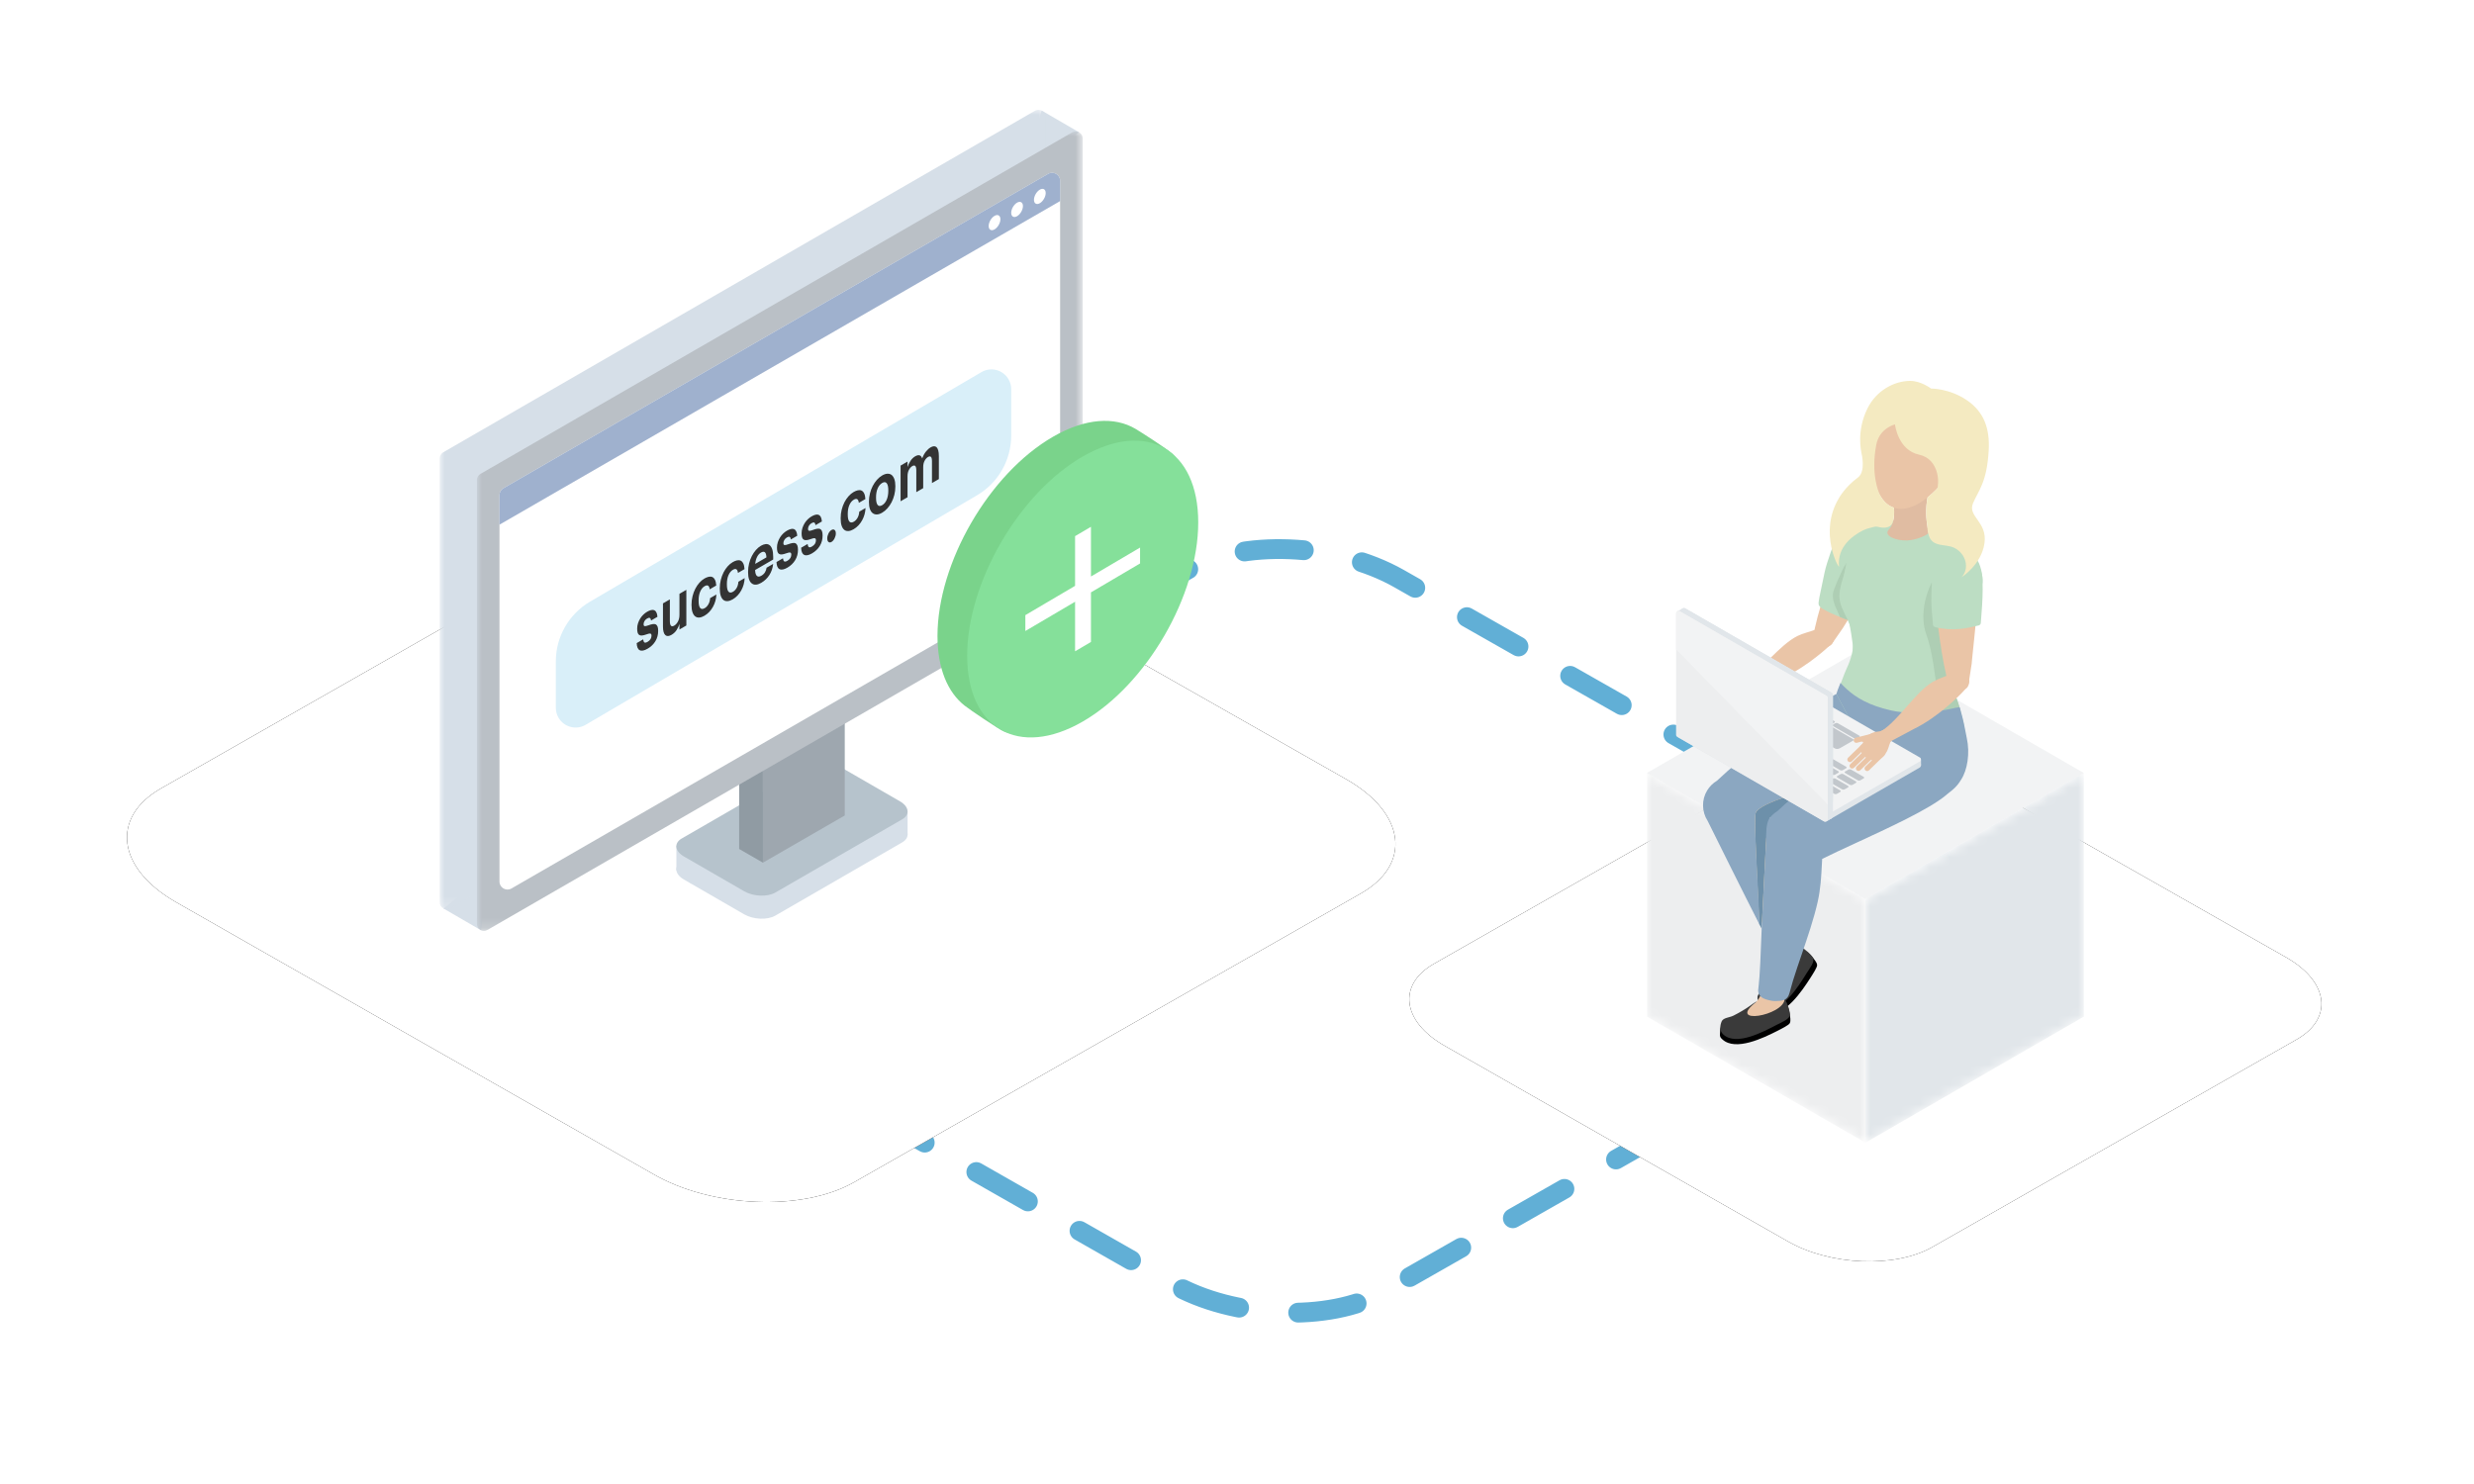<svg xmlns="http://www.w3.org/2000/svg" xmlns:xlink="http://www.w3.org/1999/xlink" width="250" height="150" viewBox="0 0 250 150"><defs><polygon id="c" points="0 0 61.218 0 61.218 80.814 0 80.814"/><polygon id="e" points="0 0 61.218 0 61.218 80.814 0 80.814"/><polygon id="i" points="0 24.64 22.066 37.38 22.066 12.74 0 0"/><polygon id="k" points="0 12.74 0 37.38 22.066 24.64 22.066 0"/><filter id="b" width="128.1%" height="149.3%" x="-14%" y="-24.7%" filterUnits="objectBoundingBox"><feOffset in="SourceAlpha" result="shadowOffsetOuter1"/><feGaussianBlur in="shadowOffsetOuter1" result="shadowBlurOuter1" stdDeviation="6"/><feColorMatrix in="shadowBlurOuter1" values="0 0 0 0 0.216 0 0 0 0 0.561 0 0 0 0 0.749 0 0 0 0.15 0"/></filter><filter id="h" width="139.1%" height="168.6%" x="-19.5%" y="-34.3%" filterUnits="objectBoundingBox"><feOffset in="SourceAlpha" result="shadowOffsetOuter1"/><feGaussianBlur in="shadowOffsetOuter1" result="shadowBlurOuter1" stdDeviation="6"/><feColorMatrix in="shadowBlurOuter1" values="0 0 0 0 0.216 0 0 0 0 0.561 0 0 0 0 0.749 0 0 0 0.15 0"/></filter><path id="a" d="M17.789,91.188 L66.029,118.684 C71.938,122.09 81.097,122.46 86.297,119.502 L137.511,90.312 C142.692,87.355 142.042,82.198 136.054,78.773 L87.755,51.316 C81.747,47.91 72.686,47.54 67.486,50.498 L16.273,79.688 C11.171,82.606 11.801,87.763 17.789,91.188 Z"/><path id="g" d="M145.972,105.7 L180.665,125.475 C184.915,127.924 191.502,128.19 195.242,126.063 L232.073,105.071 C235.799,102.943 235.332,99.235 231.025,96.772 L196.29,77.025 C191.969,74.576 185.453,74.31 181.713,76.437 L144.881,97.429 C141.212,99.529 141.666,103.237 145.972,105.7 Z"/></defs><g fill="none" fill-rule="evenodd"><rect width="250" height="150"/><path stroke="#61AFD6" stroke-dasharray="6" stroke-linecap="round" stroke-linejoin="round" stroke-width="2" d="M67.382,100.639 L118.391,129.714 C124.639,133.315 134.324,133.706 139.823,130.578 L193.977,99.713 C199.455,96.585 198.768,91.132 192.436,87.511 L141.364,58.477 C135.012,54.876 125.431,54.485 119.932,57.613 L65.778,88.478 C60.383,91.565 61.05,97.017 67.382,100.639 Z"/><use xlink:href="#a" fill="#000" filter="url(#b)"/><use xlink:href="#a" fill="#FFF"/><g transform="translate(44.433 11.096)"><polygon fill="#D6DFE8" points="23.916 76.861 23.916 74.368 25.53 75.966 25.417 78.233"/><path fill="#D6DFE8" d="M33.914,81.453 L46.738,74.049 C47.54,73.586 47.439,72.769 46.512,72.234 L40.421,68.717 C39.494,68.182 38.079,68.123 37.276,68.587 L24.452,75.991 C23.65,76.454 23.751,77.271 24.678,77.806 L30.769,81.323 C31.696,81.858 33.111,81.917 33.914,81.453"/><polygon fill="#D6DFE8" points="47.279 73.279 47.278 70.92 45.481 71.429 45.684 73.279"/><polygon fill="#D6DFE8" points="64.616 2.279 60.834 .08 58.664 6.382"/><path fill="#B6C3CC" d="M33.914,79.122 L46.738,71.718 C47.54,71.255 47.439,70.438 46.512,69.903 L40.421,66.386 C39.494,65.851 38.079,65.792 37.276,66.255 L24.452,73.659 C23.65,74.123 23.751,74.94 24.678,75.475 L30.769,78.991 C31.696,79.527 33.111,79.585 33.914,79.122"/><polygon fill="#9EA7AF" points="32.663 76.103 40.931 71.33 40.931 52.681 32.663 57.454"/><polygon fill="#909BA3" points="30.259 74.716 32.663 76.103 32.663 57.454 30.259 56.066"/><polygon fill="#D6DFE8" points=".378 80.731 4.196 82.946 4.762 77.238"/><mask id="d" fill="#fff"><use xlink:href="#c"/></mask><path fill="#D6DFE8" d="M1.061,80.718 L60.864,46.191 C61.083,46.065 61.218,45.831 61.218,45.579 L61.218,0.709 C61.218,0.164 60.628,-0.177 60.157,0.096 L0.354,34.623 C0.135,34.749 -7.11234597e-05,34.983 -7.11234597e-05,35.236 L-7.11234597e-05,80.106 C-7.11234597e-05,80.65 0.59,80.991 1.061,80.718" mask="url(#d)"/><g transform="translate(3.758 2.186)"><mask id="f" fill="#fff"><use xlink:href="#e"/></mask><path fill="#BAC0C6" d="M1.061,80.718 L60.864,46.192 C61.083,46.065 61.218,45.831 61.218,45.579 L61.218,0.709 C61.218,0.164 60.628,-0.177 60.156,0.096 L0.353,34.623 C0.135,34.749 0,34.983 0,35.236 L0,80.106 C0,80.65 0.59,80.991 1.061,80.718" mask="url(#f)"/></g><path fill="#FFF" d="M7.252,78.709 L62.289,46.934 C62.539,46.789 62.693,46.523 62.693,46.234 L62.693,7.176 C62.693,6.554 62.02,6.165 61.482,6.476 L6.444,38.252 C6.194,38.397 6.04,38.663 6.04,38.952 L6.04,78.01 C6.04,78.632 6.713,79.021 7.252,78.709"/><path fill="#9FB1CE" d="M6.04,41.937 L62.693,9.228 L62.693,7.176 C62.693,6.554 62.02,6.165 61.482,6.476 L6.444,38.252 C6.194,38.396 6.04,38.663 6.04,38.952 L6.04,41.937 Z"/><path fill="#FFF" d="M56.659 11.064C56.659 11.442 56.393 11.902 56.066 12.091 55.738 12.28 55.473 12.127 55.473 11.749 55.473 11.371 55.738 10.911 56.066 10.722 56.393 10.533 56.659 10.686 56.659 11.064M58.937 9.73C58.937 10.108 58.671 10.568 58.344 10.757 58.017 10.946 57.751 10.793 57.751 10.415 57.751 10.036 58.017 9.577 58.344 9.388 58.671 9.199 58.937 9.352 58.937 9.73M61.236 8.416C61.236 8.794 60.97 9.254 60.643 9.443 60.315 9.632 60.05 9.479 60.05 9.101 60.05 8.723 60.315 8.263 60.643 8.074 60.97 7.884 61.236 8.038 61.236 8.416"/><path fill="#D9EFF9" d="M54.293,38.968 L14.746,62.167 C13.793,62.726 12.568,62.407 12.009,61.454 C11.829,61.147 11.734,60.798 11.734,60.442 L11.734,55.754 C11.734,53.27 13.05,50.973 15.192,49.716 L54.739,26.518 C55.692,25.959 56.917,26.278 57.476,27.231 C57.656,27.538 57.751,27.887 57.751,28.243 L57.751,32.93 C57.751,35.414 56.435,37.712 54.293,38.968 Z"/><path fill="#333" fill-rule="nonzero" d="M21.01,54.473 C21.346,54.278 21.607,54.026 21.794,53.718 C21.982,53.409 22.075,53.06 22.075,52.669 C22.075,52.476 22.054,52.328 22.01,52.225 C21.966,52.121 21.904,52.05 21.823,52.009 C21.74,51.975 21.636,51.968 21.514,51.989 C21.391,52.01 21.25,52.05 21.092,52.109 C20.908,52.179 20.781,52.207 20.71,52.193 C20.639,52.179 20.603,52.115 20.603,52 C20.603,51.89 20.635,51.782 20.697,51.677 C20.76,51.571 20.848,51.486 20.961,51.42 C21.084,51.349 21.176,51.331 21.237,51.367 C21.299,51.402 21.339,51.488 21.359,51.624 L22.003,51.25 C21.987,51.053 21.949,50.9 21.891,50.791 C21.833,50.682 21.759,50.611 21.669,50.576 C21.575,50.543 21.468,50.542 21.346,50.573 C21.225,50.604 21.095,50.66 20.957,50.741 C20.827,50.815 20.702,50.911 20.581,51.027 C20.46,51.143 20.354,51.274 20.264,51.418 C20.17,51.569 20.095,51.731 20.039,51.903 C19.982,52.076 19.954,52.257 19.954,52.445 C19.954,52.62 19.971,52.761 20.005,52.867 C20.039,52.974 20.095,53.049 20.172,53.091 C20.246,53.135 20.342,53.151 20.46,53.138 C20.578,53.124 20.721,53.087 20.889,53.027 C21.073,52.957 21.204,52.93 21.283,52.946 C21.363,52.962 21.402,53.032 21.402,53.156 C21.402,53.28 21.37,53.396 21.305,53.502 C21.241,53.608 21.141,53.701 21.005,53.78 C20.85,53.869 20.741,53.888 20.678,53.835 C20.615,53.782 20.576,53.679 20.559,53.528 L19.906,53.907 C19.919,54.29 20.02,54.53 20.211,54.626 C20.401,54.722 20.668,54.671 21.01,54.473 Z M23.422,53.074 C23.632,52.952 23.802,52.793 23.933,52.595 C24.063,52.397 24.161,52.188 24.226,51.967 L24.226,52.532 L24.923,52.127 L24.923,48.523 L24.226,48.927 L24.226,51.043 C24.226,51.31 24.175,51.538 24.073,51.728 C23.971,51.918 23.846,52.056 23.698,52.142 C23.552,52.226 23.443,52.229 23.368,52.15 C23.294,52.072 23.257,51.913 23.257,51.674 L23.257,49.489 L22.56,49.893 L22.56,52.216 C22.56,52.451 22.581,52.641 22.625,52.788 C22.669,52.935 22.729,53.041 22.807,53.107 C22.884,53.172 22.975,53.201 23.08,53.193 C23.185,53.185 23.299,53.145 23.422,53.074 Z M26.749,51.144 C26.933,51.037 27.098,50.906 27.243,50.751 C27.388,50.595 27.512,50.423 27.616,50.235 C27.719,50.051 27.8,49.853 27.858,49.643 C27.916,49.432 27.95,49.216 27.96,48.995 L27.325,49.362 C27.309,49.606 27.25,49.815 27.148,49.989 C27.047,50.163 26.925,50.291 26.783,50.373 C26.586,50.487 26.433,50.484 26.325,50.363 C26.217,50.242 26.163,50 26.163,49.637 L26.163,49.582 C26.163,49.237 26.218,48.94 26.327,48.69 C26.437,48.44 26.584,48.262 26.768,48.155 C26.917,48.069 27.034,48.052 27.119,48.103 C27.205,48.155 27.259,48.277 27.282,48.471 L27.945,48.086 C27.929,47.838 27.885,47.645 27.814,47.507 C27.743,47.369 27.654,47.276 27.548,47.228 C27.438,47.181 27.315,47.173 27.177,47.205 C27.04,47.236 26.899,47.294 26.754,47.378 C26.573,47.483 26.403,47.624 26.245,47.801 C26.087,47.977 25.948,48.181 25.829,48.411 C25.709,48.646 25.616,48.899 25.548,49.17 C25.48,49.441 25.446,49.722 25.446,50.011 L25.446,50.066 C25.446,50.36 25.479,50.602 25.545,50.791 C25.612,50.98 25.703,51.119 25.819,51.208 C25.935,51.297 26.073,51.335 26.233,51.323 C26.393,51.31 26.565,51.251 26.749,51.144 Z M29.606,49.487 C29.79,49.38 29.955,49.249 30.1,49.093 C30.245,48.938 30.37,48.766 30.473,48.577 C30.576,48.393 30.657,48.196 30.715,47.985 C30.773,47.775 30.807,47.559 30.817,47.337 L30.183,47.705 C30.166,47.949 30.107,48.158 30.006,48.332 C29.904,48.505 29.782,48.634 29.64,48.716 C29.443,48.83 29.291,48.827 29.182,48.706 C29.074,48.585 29.02,48.343 29.02,47.98 L29.02,47.924 C29.02,47.58 29.075,47.283 29.185,47.033 C29.295,46.783 29.442,46.605 29.626,46.498 C29.774,46.412 29.891,46.395 29.977,46.446 C30.062,46.498 30.116,46.62 30.139,46.814 L30.802,46.429 C30.786,46.181 30.743,45.988 30.672,45.85 C30.601,45.712 30.512,45.619 30.405,45.57 C30.296,45.524 30.172,45.516 30.035,45.547 C29.898,45.579 29.756,45.637 29.611,45.721 C29.43,45.826 29.261,45.966 29.103,46.143 C28.944,46.32 28.805,46.523 28.686,46.754 C28.567,46.988 28.473,47.241 28.405,47.513 C28.337,47.784 28.303,48.064 28.303,48.354 L28.303,48.409 C28.303,48.703 28.337,48.945 28.403,49.134 C28.469,49.323 28.56,49.462 28.676,49.551 C28.793,49.639 28.931,49.678 29.09,49.665 C29.25,49.653 29.422,49.594 29.606,49.487 Z M32.483,47.818 C32.832,47.616 33.11,47.35 33.318,47.02 C33.527,46.69 33.652,46.318 33.694,45.903 L33.03,46.288 C33.008,46.453 32.955,46.605 32.873,46.744 C32.79,46.884 32.667,47.002 32.502,47.097 C32.309,47.209 32.158,47.215 32.05,47.115 C31.941,47.015 31.882,46.816 31.873,46.518 L33.699,45.459 L33.699,45.183 C33.699,44.862 33.665,44.605 33.597,44.412 C33.529,44.219 33.439,44.082 33.326,44.001 C33.213,43.919 33.082,43.886 32.933,43.901 C32.785,43.916 32.628,43.971 32.464,44.066 C32.28,44.173 32.108,44.317 31.95,44.498 C31.792,44.68 31.655,44.885 31.539,45.113 C31.419,45.348 31.326,45.599 31.26,45.867 C31.194,46.135 31.161,46.412 31.161,46.697 L31.161,46.752 C31.161,47.041 31.194,47.279 31.26,47.466 C31.326,47.653 31.419,47.79 31.539,47.877 C31.655,47.97 31.794,48.011 31.955,48 C32.117,47.989 32.292,47.929 32.483,47.818 Z M31.882,45.899 C31.908,45.627 31.972,45.391 32.074,45.192 C32.175,44.993 32.305,44.847 32.464,44.756 C32.631,44.658 32.762,44.648 32.856,44.724 C32.95,44.801 33.003,44.974 33.016,45.242 L31.882,45.899 Z M35.137,46.279 C35.473,46.084 35.734,45.833 35.921,45.524 C36.109,45.216 36.202,44.866 36.202,44.475 C36.202,44.282 36.181,44.134 36.137,44.031 C36.093,43.928 36.031,43.856 35.951,43.815 C35.867,43.781 35.763,43.774 35.641,43.795 C35.518,43.816 35.377,43.856 35.219,43.915 C35.035,43.985 34.908,44.013 34.837,43.999 C34.766,43.985 34.73,43.921 34.73,43.806 C34.73,43.696 34.762,43.588 34.825,43.483 C34.888,43.377 34.975,43.292 35.088,43.226 C35.211,43.155 35.303,43.137 35.365,43.173 C35.426,43.209 35.466,43.294 35.486,43.43 L36.13,43.056 C36.114,42.859 36.076,42.706 36.018,42.597 C35.96,42.488 35.886,42.417 35.796,42.382 C35.702,42.349 35.595,42.348 35.474,42.379 C35.352,42.41 35.222,42.466 35.084,42.547 C34.955,42.622 34.829,42.717 34.708,42.833 C34.587,42.949 34.482,43.08 34.391,43.224 C34.297,43.375 34.222,43.537 34.166,43.71 C34.109,43.882 34.081,44.063 34.081,44.252 C34.081,44.426 34.098,44.567 34.132,44.673 C34.166,44.78 34.222,44.855 34.299,44.897 C34.373,44.941 34.469,44.957 34.587,44.944 C34.705,44.93 34.848,44.893 35.016,44.833 C35.2,44.763 35.331,44.736 35.411,44.752 C35.49,44.768 35.529,44.838 35.529,44.962 C35.529,45.086 35.497,45.202 35.432,45.308 C35.368,45.414 35.268,45.507 35.132,45.586 C34.977,45.676 34.868,45.694 34.805,45.641 C34.742,45.588 34.703,45.485 34.687,45.334 L34.033,45.713 C34.046,46.096 34.147,46.336 34.338,46.432 C34.528,46.529 34.795,46.477 35.137,46.279 Z M37.626,44.835 C37.962,44.64 38.224,44.389 38.411,44.08 C38.598,43.772 38.692,43.422 38.692,43.032 C38.692,42.839 38.67,42.69 38.626,42.587 C38.583,42.484 38.521,42.412 38.44,42.371 C38.356,42.337 38.253,42.331 38.13,42.351 C38.007,42.372 37.867,42.412 37.709,42.472 C37.525,42.542 37.397,42.57 37.326,42.556 C37.255,42.542 37.219,42.477 37.219,42.362 C37.219,42.252 37.251,42.144 37.314,42.039 C37.377,41.933 37.465,41.848 37.578,41.782 C37.7,41.711 37.793,41.693 37.854,41.729 C37.915,41.765 37.956,41.85 37.975,41.986 L38.619,41.613 C38.603,41.415 38.566,41.262 38.508,41.153 C38.45,41.045 38.375,40.973 38.285,40.938 C38.191,40.905 38.084,40.904 37.963,40.935 C37.842,40.966 37.712,41.022 37.573,41.103 C37.444,41.178 37.319,41.273 37.198,41.389 C37.077,41.506 36.971,41.636 36.88,41.78 C36.787,41.931 36.712,42.093 36.655,42.266 C36.599,42.439 36.57,42.619 36.57,42.808 C36.57,42.982 36.587,43.123 36.621,43.23 C36.655,43.336 36.711,43.411 36.788,43.453 C36.863,43.497 36.959,43.513 37.077,43.5 C37.194,43.487 37.337,43.45 37.505,43.389 C37.689,43.319 37.821,43.292 37.9,43.308 C37.979,43.324 38.019,43.395 38.019,43.519 C38.019,43.643 37.986,43.758 37.922,43.864 C37.857,43.971 37.757,44.063 37.621,44.142 C37.466,44.232 37.357,44.25 37.294,44.197 C37.232,44.144 37.192,44.042 37.176,43.89 L36.522,44.269 C36.535,44.652 36.637,44.892 36.827,44.988 C37.018,45.085 37.284,45.034 37.626,44.835 Z M39.593,43.681 C39.654,43.645 39.711,43.596 39.764,43.533 C39.818,43.47 39.864,43.399 39.902,43.322 C39.941,43.244 39.972,43.162 39.994,43.076 C40.017,42.989 40.028,42.904 40.028,42.822 C40.028,42.656 39.986,42.539 39.902,42.471 C39.819,42.402 39.715,42.404 39.593,42.475 C39.47,42.546 39.367,42.664 39.285,42.829 C39.203,42.994 39.161,43.159 39.161,43.324 C39.161,43.494 39.203,43.614 39.285,43.683 C39.367,43.753 39.47,43.752 39.593,43.681 Z M41.82,42.402 C42.004,42.296 42.169,42.165 42.314,42.009 C42.46,41.854 42.584,41.682 42.687,41.493 C42.791,41.309 42.871,41.112 42.929,40.901 C42.987,40.691 43.021,40.474 43.031,40.253 L42.397,40.621 C42.38,40.865 42.322,41.073 42.22,41.247 C42.118,41.421 41.996,41.549 41.854,41.632 C41.657,41.746 41.505,41.742 41.397,41.621 C41.288,41.5 41.234,41.258 41.234,40.895 L41.234,40.84 C41.234,40.495 41.289,40.198 41.399,39.949 C41.509,39.699 41.656,39.52 41.84,39.414 C41.988,39.328 42.105,39.31 42.191,39.362 C42.276,39.413 42.33,39.536 42.353,39.729 L43.017,39.345 C43,39.097 42.957,38.904 42.886,38.766 C42.815,38.628 42.726,38.534 42.619,38.486 C42.51,38.439 42.386,38.432 42.249,38.463 C42.112,38.494 41.97,38.552 41.825,38.636 C41.644,38.741 41.475,38.882 41.317,39.059 C41.158,39.236 41.02,39.439 40.9,39.669 C40.781,39.904 40.687,40.157 40.619,40.428 C40.551,40.7 40.518,40.98 40.518,41.27 L40.518,41.325 C40.518,41.619 40.551,41.86 40.617,42.049 C40.683,42.239 40.774,42.377 40.89,42.466 C41.007,42.555 41.145,42.593 41.305,42.581 C41.464,42.569 41.636,42.509 41.82,42.402 Z M44.707,40.728 C44.897,40.618 45.074,40.472 45.237,40.29 C45.4,40.108 45.541,39.902 45.661,39.672 C45.78,39.442 45.874,39.192 45.942,38.923 C46.009,38.654 46.043,38.377 46.043,38.092 L46.043,38.037 C46.043,37.757 46.009,37.522 45.942,37.334 C45.874,37.146 45.782,37.005 45.666,36.912 C45.546,36.821 45.405,36.778 45.242,36.786 C45.079,36.793 44.902,36.852 44.712,36.962 C44.521,37.073 44.344,37.22 44.181,37.404 C44.018,37.588 43.877,37.796 43.757,38.026 C43.638,38.256 43.544,38.507 43.477,38.778 C43.409,39.049 43.375,39.325 43.375,39.605 L43.375,39.661 C43.375,39.941 43.409,40.175 43.477,40.363 C43.544,40.551 43.638,40.689 43.757,40.776 C43.877,40.867 44.017,40.91 44.179,40.904 C44.34,40.897 44.516,40.839 44.707,40.728 Z M44.712,39.967 C44.511,40.083 44.358,40.075 44.251,39.941 C44.145,39.808 44.092,39.569 44.092,39.224 L44.092,39.169 C44.092,38.824 44.147,38.525 44.256,38.271 C44.366,38.016 44.518,37.833 44.712,37.72 C44.909,37.606 45.061,37.615 45.169,37.748 C45.277,37.88 45.331,38.119 45.331,38.464 L45.331,38.512 C45.331,38.857 45.277,39.157 45.169,39.412 C45.061,39.668 44.909,39.853 44.712,39.967 Z M47.274,39.164 L47.274,37.034 C47.274,36.786 47.321,36.573 47.416,36.396 C47.512,36.219 47.627,36.091 47.763,36.013 C47.885,35.942 47.982,35.938 48.053,36.003 C48.124,36.067 48.16,36.217 48.16,36.451 L48.16,38.65 L48.857,38.245 L48.857,36.115 C48.857,35.867 48.905,35.655 49,35.478 C49.095,35.301 49.211,35.173 49.346,35.094 C49.472,35.021 49.57,35.017 49.639,35.083 C49.709,35.148 49.743,35.298 49.743,35.532 L49.743,37.731 L50.441,37.327 L50.441,35.018 C50.441,34.779 50.42,34.584 50.378,34.434 C50.336,34.284 50.278,34.173 50.204,34.101 C50.126,34.035 50.036,34.006 49.935,34.012 C49.833,34.018 49.724,34.055 49.608,34.122 C49.446,34.216 49.29,34.356 49.138,34.543 C48.986,34.73 48.859,34.963 48.755,35.244 C48.694,35.064 48.603,34.958 48.482,34.927 C48.361,34.896 48.216,34.929 48.048,35.027 C47.858,35.137 47.697,35.294 47.567,35.496 C47.436,35.698 47.338,35.903 47.274,36.11 L47.274,35.559 L46.571,35.966 L46.571,39.571 L47.274,39.164 Z"/></g><use xlink:href="#g" fill="#000" filter="url(#h)"/><use xlink:href="#g" fill="#FFF"/><g transform="translate(166.427 38.5)"><polygon fill="#F2F3F4" points="0 39.628 22.066 52.367 44.133 39.628 22.066 26.888"/><g transform="translate(.01 39.62)"><mask id="j" fill="#fff"><use xlink:href="#i"/></mask><polygon fill="#EDEEEF" points="0 24.64 22.066 37.38 22.066 12.74 0 0" mask="url(#j)"/></g><g transform="translate(22.076 39.62)"><mask id="l" fill="#fff"><use xlink:href="#k"/></mask><polygon fill="#E1E6EA" points="0 12.74 0 37.38 22.066 24.64 22.066 0" mask="url(#l)"/></g><g transform="translate(2.943)"><path fill="#F7D9AD" d="M6.932,40.708 C5.723,39.971 4.144,40.354 3.407,41.564 C2.669,42.774 3.053,44.353 4.263,45.09 C5.473,45.827 7.051,45.444 7.788,44.234 C8.526,43.024 8.142,41.445 6.932,40.708"/><path fill="#EFCA95" d="M20.863,37.854 C21.037,37.724 21.162,37.619 21.317,37.49 C22.858,36.213 23.073,33.929 21.796,32.388 C20.626,30.975 18.611,30.677 17.096,31.619 L16.808,31.702 C15.812,32.17 14.663,32.812 13.338,33.554 C11.14,34.786 6.826,38.318 4.282,40.707 L4.019,40.922 C2.927,41.826 2.775,43.443 3.679,44.534 C4.498,45.523 5.903,45.741 6.971,45.1 L7.19,44.982 C9.228,43.691 18.011,40.235 20.666,38.021 L20.863,37.854 Z"/><path fill="#F7D9AD" d="M10.123,57.7 C10.456,58.278 11.195,58.477 11.773,58.145 C12.351,57.811 12.55,57.073 12.217,56.495 C11.884,55.917 11.146,55.718 10.568,56.051 C9.989,56.383 9.791,57.122 10.123,57.7"/><path fill="#F7D9AD" d="M10.131,57.697 C10.464,58.274 11.203,58.474 11.781,58.141 C12.313,57.834 12.524,57.185 12.295,56.633 L12.194,56.13 C12.15,55.9 12.062,55.369 12.065,55.368 C11.504,52.739 11.094,49.733 10.345,47.227 C9.744,45.217 8.788,43.756 8.007,41.909 L7.847,41.62 C7.141,40.391 5.572,39.969 4.344,40.676 C3.116,41.383 2.693,42.951 3.4,44.179 L3.437,44.266 C3.491,44.377 7.749,52.996 8.911,55.196 C8.911,55.196 8.911,55.196 8.911,55.196 C9.214,55.79 9.832,57.113 10.123,57.683 L10.131,57.697 Z"/><path fill="#87594C" d="M9.655,56.65 C9.371,56.116 10.219,56.592 10.753,56.308 C11.287,56.024 11.621,54.565 11.906,55.099 L12.311,56.561 C12.368,56.676 12.347,56.781 12.418,56.933 C12.574,57.269 13.044,57.724 13.291,58.445 L13.072,58.641 C13.235,59.051 13.215,59.565 12.952,60.056 C12.373,61.142 11.144,63.354 9.701,63.079 C8.72,62.893 9.412,60.506 9.887,59.713 C9.959,59.593 10.1,59.27 10.1,59.27 C10.36,58.745 10.314,58.238 10.235,57.89 L9.655,56.65 Z"/><path fill="#000" d="M13.559,60.363 C12.729,61.657 10.98,64.289 9.211,63.909 C8.916,63.846 8.835,63.822 8.651,63.427 C8.597,63.31 8.484,63.139 8.455,63 C8.265,62.075 11.02,61.987 11.462,61.365 C12.132,60.423 12.358,59.774 13.05,58.811 C13.365,58.374 13.094,57.513 13.375,57.822 C13.427,57.88 13.787,58.233 13.829,58.3 C13.98,58.535 14.224,58.743 14.252,59.045 C14.273,59.26 13.822,59.953 13.559,60.363"/><path fill="#3A3A3A" d="M9.893,59.579 C9.958,59.427 10.185,58.891 10.26,58.868 C8.74,62.575 13.348,58.744 12.573,57.2 C13.063,57.436 13.668,58.005 13.828,58.299 C14.049,58.702 13.508,59.364 13.196,59.862 C12.417,61.108 10.776,63.817 9.037,63.432 C8.693,63.355 8.343,63.1 8.227,62.418 C8.15,61.969 8.693,61.675 8.961,61.266 C9.342,60.683 9.73,59.958 9.893,59.579"/><path fill="#EAC5A7" d="M13.88,26.1 C13.995,26.672 14.551,27.042 15.123,26.927 C15.694,26.812 16.064,26.256 15.949,25.684 C15.835,25.112 15.278,24.743 14.707,24.857 C14.135,24.972 13.765,25.529 13.88,26.1"/><path fill="#EAC5A7" d="M16.608,17.166 C15.784,18.887 14.162,23.725 13.873,25.82 C13.873,25.82 13.879,26.022 13.897,26.113 C14.012,26.685 14.569,27.055 15.141,26.94 C15.401,26.887 15.62,26.743 15.77,26.547 C15.77,26.547 16.869,24.967 16.866,24.963 C17.74,23.469 21.475,17.831 21.634,16.159 L21.651,16.071 C21.767,15.365 21.497,14.692 20.865,14.203 C20.174,13.668 19.182,13.643 18.467,14.145 C18.463,14.148 18.458,14.151 18.454,14.155 C18.232,14.313 18.054,14.525 17.911,14.758 C17.661,15.169 17.134,16.068 16.608,17.166"/><path fill="#EAC5A7" d="M7.513,31.484 C8.234,31.179 9.88,30.438 9.955,30.409 C12.566,29.384 14.995,27.265 15.424,26.834 L15.509,26.758 C15.722,26.636 15.825,26.492 15.912,26.241 C16.103,25.69 15.811,25.089 15.26,24.897 C14.901,24.773 14.551,24.84 14.246,25.078 L14.163,25.116 C13.609,25.328 12.784,25.526 12.286,25.773 C10.418,26.699 8.649,29.292 6.761,30.335 L6.756,30.338 C6.65,30.418 6.557,30.54 6.51,30.674 C6.386,31.031 6.575,31.421 6.932,31.545 C7.132,31.614 7.342,31.585 7.509,31.485 L7.513,31.484 Z"/><path fill="#EAC5A7" d="M7.522,31.462 C7.833,31.255 7.918,30.835 7.711,30.523 C7.504,30.212 7.084,30.127 6.773,30.335 C6.461,30.542 6.377,30.962 6.584,31.273 C6.791,31.584 7.211,31.669 7.522,31.462"/><path fill="#EAC5A7" d="M6.697,32.94 C7.094,32.609 7.255,32.25 7.446,31.748 C7.56,31.452 7.743,31.326 7.762,31.155 C7.777,31.013 7.362,30.266 7.059,30.251 C6.875,30.241 6.731,30.378 6.315,30.374 C5.893,30.369 5.411,30.573 5.005,30.913 C4.885,31.013 4.548,31.227 4.695,31.245 C4.767,31.255 4.847,31.349 4.772,31.442 C4.728,31.495 4.617,31.571 4.568,31.617 C4.273,31.893 4.559,32.44 4.837,32.773 C5.305,33.333 6.138,33.407 6.697,32.94"/><path fill="#EAC5A7" d="M5.191 31.431 5.191 31.431C5.099 31.321 4.934 31.306 4.823 31.398L3.172 32.776C3.062 32.868 3.047 33.034 3.139 33.144 3.232 33.254 3.397 33.27 3.507 33.177L5.158 31.799C5.268 31.707 5.283 31.541 5.191 31.431M5.368 32.093 5.368 32.093C5.276 31.982 5.111 31.967 5 32.059L3.349 33.438C3.239 33.529 3.224 33.696 3.316 33.806L3.316 33.806C3.408 33.916 3.574 33.931 3.684 33.838L5.335 32.46C5.445 32.368 5.46 32.203 5.368 32.093M5.987 32.385 5.987 32.385C5.895 32.275 5.73 32.26 5.619 32.351L3.968 33.73C3.858 33.822 3.843 33.987 3.935 34.098 4.027 34.208 4.193 34.223 4.303 34.13L5.954 32.753C6.064 32.66 6.079 32.495 5.987 32.385M6.862 32.463 6.862 32.463C6.77 32.353 6.604 32.338 6.494 32.43L4.843 33.809C4.733 33.9 4.718 34.066 4.81 34.176L4.81 34.176C4.902 34.286 5.067 34.302 5.177 34.209L6.828 32.831C6.939 32.739 6.953 32.573 6.862 32.463M6.501 30.669 6.501 30.669C6.477 30.527 6.341 30.431 6.2 30.456L4.081 30.824C3.939 30.849 3.844 30.985 3.868 31.126 3.893 31.267 4.029 31.363 4.17 31.338L6.289 30.97C6.43 30.946 6.526 30.81 6.501 30.669"/><path fill="#EAC5A7" d="M7.524,31.464 C7.836,31.257 7.92,30.837 7.713,30.526 C7.506,30.215 7.086,30.13 6.775,30.337 C6.463,30.544 6.379,30.964 6.586,31.276 C6.793,31.587 7.213,31.671 7.524,31.464"/><path fill="#F7D9AD" d="M15.435,35.083 C15.656,37.063 17.44,38.49 19.42,38.269 C21.401,38.048 22.828,36.264 22.607,34.284 C22.386,32.304 20.601,30.877 18.621,31.098 C16.641,31.319 15.215,33.103 15.435,35.083"/><path fill="#F7D297" d="M17.614,16.047 C17.739,17.166 18.746,17.971 19.865,17.847 C20.983,17.722 21.789,16.714 21.664,15.596 C21.539,14.478 20.532,13.672 19.414,13.797 C18.296,13.921 17.49,14.929 17.614,16.047"/><path fill="#BCDDC3" d="M17.731,14.116 C17.625,14.1 17.483,14.115 17.6,14.049 C17.33,14.201 16.883,14.425 16.453,15.264 C16.022,16.104 15.217,18.348 15.006,19.359 C14.47,21.933 14.342,22.371 14.418,22.639 C14.497,22.913 15.089,23.227 15.756,23.523 C16.333,23.78 17.036,24.072 17.228,24.019 C17.502,23.945 17.515,23.071 17.559,22.887 C18.144,20.413 18.457,17.941 19.091,15.501 C18.637,15.041 18.186,14.575 17.731,14.116"/><path fill="#AECEB4" d="M17.494,17.917 C17.242,18.479 17.002,18.635 16.783,19.159 C16.564,19.683 15.893,21.023 15.848,21.553 C15.778,22.377 16.306,23.188 16.554,23.863 C16.915,24.019 17.249,24.166 17.567,24.181 C17.953,24.199 17.326,23.154 17.341,22.78 C17.934,20.359 18.472,17.925 19.097,15.52 C18.478,16.208 17.85,17.122 17.494,17.917"/><path fill="#BCDDC3" d="M17.277,28.98 C17.617,28.276 18.023,26.999 17.897,26.057 C17.582,23.681 16.218,23.052 16.558,21.125 C16.759,19.98 17.316,18.808 17.385,17.689 C17.443,16.776 17.102,15.798 18.212,14.472 C18.686,13.905 19.54,13.598 20.351,13.822 C23.803,14.775 26.182,15.448 29.464,17.368 C30.33,17.874 30.893,18.803 30.203,20.386 C30.076,20.677 29.053,22.7 28.807,23.435 C28.593,24.076 28.442,24.839 28.133,25.919 C27.955,26.545 27.171,28.806 27.52,29.745 C29.019,33.786 29.177,35.056 29.175,35.641 C29.171,36.846 29.175,39.248 28.541,40.074 C27.472,41.466 20.632,37.695 17.645,35.97 C17.026,35.612 15.444,35.453 15.444,35.02 C15.444,34.424 15.708,33.2 16.021,32.306 C16.435,31.122 17.003,29.546 17.277,28.98"/><path fill="#F7D9AD" d="M26.447 19.386C26.572 20.504 27.579 21.309 28.698 21.185 29.816 21.06 30.622 20.052 30.497 18.934 30.372 17.816 29.365 17.01 28.247 17.135 27.128 17.26 26.323 18.268 26.447 19.386M21.819 38.691C22.039 40.672 23.824 42.098 25.804 41.877 27.784 41.656 29.21 39.872 28.99 37.892 28.77 35.912 26.985 34.486 25.005 34.706 23.024 34.927 21.598 36.711 21.819 38.691M13.313 44.318C12.103 43.581 10.524 43.964 9.787 45.174 9.05 46.384 9.433 47.963 10.643 48.7 11.853 49.437 13.432 49.054 14.169 47.844 14.906 46.634 14.523 45.055 13.313 44.318"/><path fill="#EFCA95" d="M27.244,41.464 C27.418,41.334 27.542,41.229 27.697,41.1 C29.239,39.823 29.453,37.539 28.177,35.998 C27.007,34.585 24.991,34.287 23.476,35.229 L23.188,35.312 C22.193,35.78 21.043,36.422 19.719,37.164 C17.52,38.396 13.206,41.928 10.663,44.317 L10.399,44.532 C9.307,45.436 9.156,47.053 10.06,48.144 C10.878,49.133 12.283,49.351 13.351,48.71 L13.571,48.592 C15.608,47.301 24.391,43.845 27.047,41.631 L27.244,41.464 Z"/><path fill="#F7D9AD" d="M8.65,61.616 C8.657,62.283 9.204,62.819 9.871,62.812 C10.538,62.805 11.073,62.258 11.066,61.591 C11.06,60.924 10.513,60.389 9.846,60.396 C9.179,60.402 8.643,60.949 8.65,61.616"/><path fill="#F7D9AD" d="M8.659,61.617 C8.666,62.284 9.213,62.82 9.88,62.813 C10.494,62.806 10.996,62.343 11.067,61.749 L11.225,61.262 C11.299,61.039 11.482,60.534 11.485,60.534 C12.284,57.968 13.4,55.145 13.975,52.594 C14.435,50.548 14.317,48.806 14.541,46.813 L14.544,46.482 C14.529,45.066 13.369,43.929 11.952,43.943 C10.535,43.959 9.399,45.119 9.413,46.536 L9.403,46.629 C9.396,46.753 8.885,56.353 8.82,58.839 C8.82,58.839 8.82,58.839 8.82,58.839 C8.793,59.506 8.684,60.962 8.659,61.601 L8.659,61.617 Z"/><path fill="#EAC5A7" d="M8.737,60.526 C8.762,59.921 9.253,60.761 9.857,60.786 C10.462,60.811 11.488,59.722 11.463,60.327 L11.073,61.793 C11.064,61.921 10.993,62.001 10.977,62.168 C10.942,62.537 11.117,63.167 10.965,63.914 L10.676,63.973 C10.61,64.409 10.332,64.841 9.857,65.132 C8.807,65.776 6.63,67.062 5.524,66.094 C4.772,65.437 6.576,63.729 7.387,63.285 C7.51,63.218 7.795,63.011 7.795,63.011 C8.285,62.69 8.502,62.229 8.609,61.889 L8.737,60.526 Z"/><path fill="#000" d="M10.226,65.704 C8.855,66.4 6.014,67.785 4.681,66.563 C4.459,66.359 4.401,66.297 4.442,65.864 C4.455,65.736 4.443,65.531 4.489,65.396 C4.792,64.501 7.214,65.82 7.91,65.507 C8.965,65.033 9.488,64.588 10.572,64.108 C11.064,63.89 11.267,63.011 11.352,63.419 C11.368,63.495 11.499,63.982 11.502,64.061 C11.514,64.34 11.618,64.643 11.491,64.918 C11.399,65.114 10.66,65.483 10.226,65.704"/><path fill="#3A3A3A" d="M7.46,63.173 C7.594,63.075 8.06,62.727 8.136,62.746 C4.95,65.174 10.863,64.2 10.976,62.477 C11.279,62.929 11.513,63.725 11.503,64.06 C11.488,64.519 10.686,64.817 10.166,65.088 C8.863,65.768 6.078,67.275 4.772,66.063 C4.514,65.823 4.342,65.426 4.587,64.779 C4.747,64.353 5.365,64.374 5.803,64.156 C6.426,63.846 7.127,63.417 7.46,63.173"/><path fill="#BCDDC3" d="M29.382,17.243 C26.101,15.325 23.121,14.491 19.671,13.54 C18.861,13.316 18.275,13.671 17.629,14.027 C17.121,14.308 16.99,14.783 16.611,15.16 C17.041,15.949 17.368,16.651 17.311,17.565 C17.241,18.683 16.851,19.583 16.936,20.741 C17.088,22.814 17.509,24.059 17.823,26.433 C18.009,27.84 17.53,30.74 17.285,32.452 C17.107,33.702 19.2,34.377 20.294,34.508 C22.819,34.81 25.752,35.29 27.854,33.409 C28.869,32.501 27.303,30.759 27.337,29.439 C27.365,28.328 27.872,26.51 28.124,25.317 C28.355,24.23 28.361,23.205 28.488,22.135 C29.27,21.897 30.024,21.826 30.605,21.179 C31.66,20.001 30.246,17.749 29.382,17.243"/><path fill="#AECEB4" d="M27.438,29.612 C27.293,28.621 27.873,26.413 28.052,25.788 C28.695,23.536 27.104,22.193 25.836,20.372 C25.073,21.862 24.694,23.913 25.258,25.54 C26.253,28.41 26.123,30.964 26.737,33.055 C26.65,33.297 27.049,34.031 27.187,33.983 C27.561,33.855 28.775,33.6 28.71,33.258 C28.492,32.102 27.609,30.788 27.438,29.612"/><path fill="#6D90AA" d="M8.041,43.674 C7.837,44.39 8.269,51.178 8.411,54.917 C8.587,55.262 8.516,55.122 8.636,55.348 C8.64,55.356 8.645,55.367 8.649,55.375 C8.802,52.085 9.027,47.805 9.087,46.679 L9.101,46.518 C9.099,45.859 9.326,45.232 9.722,44.727 C9.636,44.546 9.55,44.365 9.46,44.18 C10.002,43.922 10.61,43.641 11.251,43.345 C11.985,42.681 12.805,41.969 13.65,41.262 C13.628,41.268 8.331,42.654 8.041,43.674"/><path fill="#8BA7C1" d="M17.679,34.528 L17.582,34.255 L16.198,31.646 C15.29,32.098 14.27,32.666 13.193,33.27 C11.057,34.465 6.791,37.924 4.129,40.416 C3.727,40.656 3.386,40.993 3.142,41.394 L3.141,41.394 C2.566,42.339 2.586,43.547 3.19,44.476 C3.62,45.345 6.991,52.144 8.444,54.982 C8.302,51.243 7.836,44.39 8.041,43.674 C8.332,42.654 13.628,41.268 13.65,41.262 C15.547,39.676 17.566,38.122 19.006,37.221 C18.408,36.578 18.053,35.578 17.679,34.528"/><path fill="#8BA7C1" d="M8.358,60.976 C8.374,60.655 8.398,60.662 8.426,60.213 C8.46,59.688 8.494,59.159 8.507,58.83 C8.526,58.128 8.58,56.851 8.649,55.375 C8.802,52.085 9.027,47.805 9.087,46.679 L9.1,46.518 C9.099,45.859 9.065,44.685 9.46,44.18 C9.675,43.907 9.936,43.669 10.241,43.485 C10.476,43.265 10.729,43.034 10.989,42.799 C13.37,40.644 16.925,38.524 19.006,37.221 C18.409,36.578 18.053,35.577 17.679,34.529 L17.582,34.256 L16.198,31.645 L16.197,31.642 L16.339,31.219 C16.369,31.145 16.61,30.528 16.61,30.528 C16.812,30.743 17.025,30.957 17.256,31.165 C18.199,32.018 19.467,32.797 21.731,33.311 C22.073,33.388 22.424,33.442 22.776,33.481 C24.854,33.708 27.036,33.324 28.256,33.042 L28.654,32.975 L28.74,33.273 C29.034,34.297 29.202,35.194 29.302,35.729 C29.331,35.882 29.354,36.002 29.371,36.08 C29.72,37.645 29.432,39.346 28.806,40.302 C28.569,40.707 28.271,41.06 27.919,41.351 L27.882,41.383 C27.739,41.501 27.617,41.602 27.468,41.713 L27.269,41.881 C25.572,43.296 21.461,45.19 18.158,46.713 C16.808,47.335 15.631,47.877 14.762,48.318 C14.75,48.53 14.739,48.74 14.728,48.95 C14.667,50.127 14.604,51.344 14.306,52.666 C13.922,54.372 13.297,56.201 12.693,57.971 C12.391,58.854 12.079,59.768 11.81,60.631 L11.457,61.885 C11.26,62.626 10.747,62.679 9.989,62.687 L9.977,62.687 C9.877,62.687 9.778,62.677 9.683,62.66 C8.965,62.525 8.303,62.334 8.295,61.604 C8.295,61.535 8.35,61.031 8.358,60.976"/><path fill="#F7D9AD" d="M27.68,30.918 C28.032,31.382 28.695,31.472 29.159,31.118 C29.623,30.766 29.713,30.103 29.36,29.639 C29.007,29.175 28.344,29.085 27.88,29.439 C27.416,29.791 27.327,30.454 27.68,30.918"/><path fill="#EAC5A7" d="M26.231,21.689 C26.242,23.597 26.896,28.658 27.551,30.669 C27.551,30.669 27.645,30.848 27.701,30.921 C28.054,31.385 28.716,31.475 29.18,31.123 C29.392,30.961 29.526,30.736 29.575,30.494 C29.575,30.494 29.874,28.593 29.869,28.59 C30.003,26.865 30.9,20.161 30.312,18.587 L30.288,18.501 C30.085,17.815 29.549,17.328 28.766,17.164 C27.911,16.985 27.008,17.395 26.584,18.159 C26.581,18.164 26.579,18.169 26.576,18.174 C26.445,18.414 26.378,18.682 26.352,18.953 C26.306,19.433 26.224,20.472 26.231,21.689"/><path fill="#BCDDC3" d="M26.172,24.888 C26.056,24.859 25.97,24.756 25.958,24.638 C25.858,23.671 25.799,22.823 25.796,22.256 C25.789,21.023 25.87,19.972 25.92,19.455 C25.956,19.071 26.058,18.724 26.22,18.425 L26.231,18.407 C26.7,17.559 27.203,16.922 28.181,16.922 L28.181,16.922 C28.363,16.922 28.544,16.941 28.72,16.978 C29.725,17.189 30.46,17.842 30.735,18.768 L30.755,18.842 C31.089,19.788 31.009,21.957 30.794,24.465 C30.784,24.586 30.699,24.688 30.582,24.717 C29.439,24.999 27.951,25.337 26.172,24.888"/><path fill="#E0BCA2" d="M25.538,11.018 C25.217,12.683 25.152,13.568 25.512,15.354 C25.54,15.493 24.4,16.088 23.348,16.126 C22.116,16.171 20.97,15.612 21.472,15.06 C22.391,14.05 21.944,12.132 21.804,11.759 C21.281,10.372 21.945,10.15 23.152,10.021 C24.36,9.894 24.556,10.981 25.538,11.018"/><path fill="#EAC5A7" d="M26.228,3.852 C26.903,4.952 27.531,6.744 27.359,8.124 C27.188,9.503 27.139,10.117 26.253,11.015 C25.257,12.026 23.657,13.226 22.184,12.868 C21.038,12.59 20.492,11.534 20.078,10.414 C19.663,9.292 19.477,7.814 19.699,6.602 C19.958,5.189 20.272,3.491 21.422,2.631 C23.561,1.031 24.879,1.652 26.228,3.852"/><path fill="#F4EAC1" d="M16.435,11.886 C16.441,11.875 16.446,11.865 16.452,11.854 C16.458,11.847 17.069,10.718 18.371,9.769 C19.203,9.163 18.735,7.312 18.735,7.312 C18.735,7.312 18.736,7.313 18.736,7.313 C18.701,7.096 18.203,5.073 19.349,2.765 C20.234,0.983 22.034,0 23.659,0 C24.759,0 25.769,0.775 25.769,0.775 C25.769,0.775 27.599,0.746 29.369,1.942 C31.14,3.138 31.709,4.852 31.591,7.009 C31.411,10.28 30.544,11.091 30.008,12.358 C29.432,13.723 31.464,14.22 31.165,16.396 C30.868,18.573 28.845,19.847 28.845,19.847 C29.679,18.971 29.31,17.47 28.115,16.876 C27.225,16.433 25.948,16.87 25.538,15.634 C25.514,15.561 25.496,15.488 25.479,15.415 C25.433,15.231 25.406,15.042 25.394,14.852 C25.391,14.787 25.387,14.722 25.387,14.658 C25.216,13.567 25.24,12.796 25.401,11.784 C25.716,11.534 26.003,11.269 26.253,11.015 C26.311,10.957 26.365,10.9 26.415,10.844 C26.427,10.782 26.436,10.72 26.445,10.658 C26.506,10.213 26.487,9.758 26.373,9.315 C26.143,8.427 25.587,7.677 24.567,7.46 C22.397,6.997 22.12,4.396 22.12,4.396 C22.12,4.396 20.552,4.767 20.23,6.45 C19.671,9.376 20.442,11.194 20.574,11.476 C20.621,11.562 20.664,11.64 20.703,11.704 C20.726,11.742 20.744,11.779 20.763,11.816 C20.763,11.816 20.763,11.817 20.763,11.818 L20.763,11.817 C21.075,12.274 21.475,12.631 22.012,12.809 C22.057,13.279 22.044,13.829 21.883,14.323 C21.851,14.403 21.814,14.475 21.768,14.531 C21.41,14.965 20.701,14.838 20.372,14.749 C20.265,14.721 20.153,14.719 20.045,14.747 C19.887,14.788 19.719,14.83 19.553,14.871 C19.317,14.929 19.086,15.01 18.869,15.12 C17.797,15.668 16.267,16.8 16.466,18.754 C16.5,19.084 14.356,15.379 16.435,11.886"/><polygon fill="#E1E6EA" points="24.751 38.295 24.751 38.842 23.754 38.633"/><path fill="#E1E6EA" d="M14.935,44.514 L0.196,36.017 C0.018,35.915 0.018,35.659 0.196,35.557 L9.649,30.107 C9.731,30.06 9.832,30.06 9.914,30.107 L24.602,38.575 C24.802,38.691 24.802,38.979 24.602,39.094 L15.201,44.514 C15.119,44.562 15.018,44.562 14.935,44.514"/><polygon fill="#E1E6EA" points=".063 35.215 .063 35.807 1.189 35.631"/><path fill="#F2F3F4" d="M14.896,43.965 L0.205,35.495 C-0.011,35.371 -0.011,35.06 0.205,34.935 L9.609,29.513 C9.668,29.48 9.74,29.48 9.799,29.513 L24.639,38.069 C24.788,38.155 24.788,38.371 24.639,38.456 L15.085,43.965 C15.026,43.999 14.954,43.999 14.896,43.965"/><path fill="#C2C7CC" d="M11.593 34.271 12.936 33.496C13.026 33.445 13.136 33.445 13.225 33.498 13.956 33.932 17.294 35.865 17.917 36.226 17.963 36.253 17.962 36.318 17.916 36.344L16.552 37.13C16.403 37.217 16.176 37.226 16.046 37.151L11.557 34.563C11.427 34.488 11.443 34.357 11.593 34.271M18.27 36.139 18.512 35.999C18.581 35.96 18.572 35.89 18.492 35.844L16.362 34.613C16.282 34.567 16.161 34.562 16.092 34.602L15.851 34.742C15.781 34.781 15.79 34.852 15.87 34.898L18.001 36.128C18.08 36.174 18.201 36.179 18.27 36.139M15.761 34.675 16.002 34.535C16.071 34.495 16.063 34.426 15.983 34.38L13.852 33.149C13.772 33.103 13.651 33.098 13.582 33.138L13.341 33.277C13.272 33.317 13.28 33.387 13.36 33.433L15.491 34.663C15.57 34.709 15.691 34.714 15.761 34.675M17.099 39.646 18.337 40.361C18.42 40.409 18.546 40.414 18.618 40.372L18.96 40.174C19.032 40.133 19.023 40.06 18.94 40.013L17.702 39.298C17.62 39.25 17.493 39.245 17.422 39.286L17.079 39.484C17.007 39.525 17.017 39.598 17.099 39.646M15.327 38.623 16.565 39.338C16.647 39.386 16.774 39.391 16.845 39.349L17.188 39.151C17.26 39.11 17.25 39.037 17.168 38.99L15.93 38.274C15.847 38.227 15.721 38.222 15.649 38.263L15.307 38.461C15.235 38.502 15.244 38.575 15.327 38.623M13.555 37.6 14.793 38.315C14.875 38.363 15.002 38.368 15.073 38.326L15.416 38.128C15.488 38.087 15.478 38.014 15.396 37.966L14.158 37.251C14.075 37.204 13.949 37.198 13.877 37.24L13.534 37.438C13.463 37.479 13.472 37.552 13.555 37.6M11.782 36.576 13.021 37.292C13.103 37.339 13.229 37.344 13.301 37.303L13.644 37.105C13.715 37.064 13.706 36.991 13.624 36.943L12.385 36.228C12.303 36.18 12.177 36.175 12.105 36.217L11.762 36.415C11.691 36.456 11.7 36.529 11.782 36.576M10.01 35.553 11.248 36.268C11.331 36.316 11.457 36.321 11.529 36.28L11.872 36.082C11.943 36.041 11.934 35.968 11.851 35.92L10.613 35.205C10.531 35.157 10.404 35.152 10.333 35.194L9.99 35.392C9.918 35.433 9.928 35.506 10.01 35.553M8.238 34.53 9.476 35.245C9.559 35.293 9.685 35.298 9.757 35.256L10.099 35.058C10.171 35.018 10.162 34.945 10.079 34.897L8.841 34.182C8.759 34.134 8.632 34.129 8.561 34.17L8.218 34.369C8.146 34.409 8.156 34.482 8.238 34.53M6.466 33.507 7.704 34.222C7.786 34.27 7.913 34.275 7.984 34.233L8.327 34.035C8.399 33.994 8.389 33.921 8.307 33.874L7.069 33.159C6.986 33.111 6.86 33.106 6.788 33.147L6.446 33.345C6.374 33.386 6.383 33.459 6.466 33.507M16.308 40.103 17.546 40.818C17.629 40.865 17.755 40.87 17.827 40.829L18.17 40.631C18.241 40.59 18.232 40.517 18.15 40.469L16.911 39.754C16.829 39.706 16.703 39.701 16.631 39.743L16.288 39.941C16.216 39.982 16.226 40.055 16.308 40.103M14.536 39.079 15.774 39.794C15.857 39.842 15.983 39.847 16.055 39.806L16.398 39.608C16.469 39.567 16.46 39.494 16.377 39.446L15.139 38.731C15.057 38.683 14.93 38.678 14.859 38.72L14.516 38.918C14.444 38.959 14.454 39.032 14.536 39.079M12.764 38.056 14.002 38.771C14.084 38.819 14.211 38.824 14.283 38.782L14.625 38.584C14.697 38.544 14.688 38.471 14.605 38.423L13.367 37.708C13.285 37.66 13.158 37.655 13.086 37.696L12.744 37.895C12.672 37.935 12.681 38.008 12.764 38.056M10.992 37.033 12.23 37.748C12.312 37.796 12.439 37.801 12.51 37.759L12.853 37.561C12.925 37.52 12.915 37.447 12.833 37.4L11.595 36.685C11.512 36.637 11.386 36.632 11.314 36.673L10.972 36.871C10.9 36.912 10.909 36.985 10.992 37.033M9.22 36.01 10.458 36.725C10.54 36.773 10.667 36.778 10.738 36.736L11.081 36.538C11.153 36.497 11.143 36.424 11.061 36.376L9.823 35.661C9.74 35.614 9.614 35.609 9.542 35.65L9.199 35.848C9.128 35.889 9.137 35.962 9.22 36.01M7.447 34.987 8.686 35.702C8.768 35.749 8.894 35.754 8.966 35.713L9.309 35.515C9.38 35.474 9.371 35.401 9.289 35.353L8.05 34.638C7.968 34.59 7.842 34.585 7.77 34.627L7.427 34.825C7.355 34.866 7.365 34.939 7.447 34.987M5.675 33.963 6.913 34.679C6.996 34.726 7.122 34.731 7.194 34.69L7.537 34.492C7.608 34.451 7.599 34.378 7.516 34.33L6.278 33.615C6.196 33.567 6.069 33.562 5.998 33.604L5.655 33.802C5.583 33.843 5.593 33.916 5.675 33.963M15.518 40.559 16.756 41.274C16.838 41.322 16.965 41.327 17.036 41.285L17.379 41.087C17.451 41.046 17.441 40.973 17.359 40.926L16.121 40.211C16.038 40.163 15.912 40.158 15.84 40.199L15.497 40.397C15.426 40.438 15.435 40.511 15.518 40.559M13.745 39.536 14.984 40.251C15.066 40.299 15.192 40.304 15.264 40.262L15.607 40.064C15.679 40.023 15.669 39.95 15.587 39.902L14.348 39.187C14.266 39.14 14.14 39.135 14.068 39.176L13.725 39.374C13.654 39.415 13.663 39.488 13.745 39.536M11.973 38.513 13.211 39.228C13.294 39.275 13.42 39.28 13.492 39.239L13.835 39.041C13.906 39 13.897 38.927 13.815 38.879L12.576 38.164C12.494 38.116 12.367 38.111 12.296 38.153L11.953 38.351C11.881 38.392 11.891 38.465 11.973 38.513M10.201 37.489 11.439 38.204C11.522 38.252 11.648 38.257 11.72 38.216L12.062 38.018C12.134 37.977 12.125 37.904 12.042 37.856L10.804 37.141C10.722 37.093 10.595 37.088 10.524 37.13L10.181 37.328C10.109 37.369 10.119 37.442 10.201 37.489M8.429 36.466 9.667 37.181C9.749 37.229 9.876 37.234 9.948 37.193L10.29 36.995C10.362 36.954 10.353 36.881 10.27 36.833L9.032 36.118C8.95 36.07 8.823 36.065 8.751 36.107L8.409 36.305C8.337 36.346 8.346 36.419 8.429 36.466M6.657 35.443 7.895 36.158C7.977 36.206 8.104 36.211 8.175 36.169L8.518 35.971C8.59 35.931 8.58 35.858 8.498 35.81L7.26 35.095C7.177 35.047 7.051 35.042 6.979 35.083L6.637 35.282C6.565 35.322 6.574 35.395 6.657 35.443M4.884 34.42 6.123 35.135C6.205 35.183 6.331 35.188 6.403 35.146L6.746 34.948C6.818 34.907 6.808 34.834 6.726 34.787L5.488 34.072C5.405 34.024 5.279 34.019 5.207 34.06L4.864 34.258C4.793 34.299 4.802 34.372 4.884 34.42M14.727 41.015 15.965 41.73C16.048 41.778 16.174 41.783 16.246 41.742L16.588 41.544C16.66 41.503 16.651 41.43 16.568 41.382L15.33 40.667C15.248 40.619 15.121 40.614 15.05 40.656L14.707 40.854C14.635 40.895 14.645 40.968 14.727 41.015M12.955 39.992 14.193 40.707C14.275 40.755 14.402 40.76 14.473 40.719L14.816 40.521C14.888 40.48 14.878 40.407 14.796 40.359L13.558 39.644C13.475 39.596 13.349 39.591 13.277 39.633L12.935 39.831C12.863 39.872 12.872 39.945 12.955 39.992M11.183 38.969 12.421 39.684C12.503 39.732 12.63 39.737 12.701 39.695L13.044 39.497C13.116 39.457 13.106 39.384 13.024 39.336L11.786 38.621C11.703 38.573 11.577 38.568 11.505 38.609L11.162 38.808C11.091 38.848 11.1 38.921 11.183 38.969M9.41 37.946 10.649 38.661C10.731 38.709 10.857 38.714 10.929 38.672L11.272 38.474C11.344 38.433 11.334 38.36 11.252 38.313L10.013 37.598C9.931 37.55 9.805 37.545 9.733 37.586L9.39 37.784C9.319 37.825 9.328 37.898 9.41 37.946M7.638 36.923 8.876 37.638C8.959 37.686 9.085 37.691 9.157 37.649L9.5 37.451C9.571 37.41 9.562 37.337 9.48 37.289L8.241 36.574C8.159 36.527 8.033 36.522 7.961 36.563L7.618 36.761C7.546 36.802 7.556 36.875 7.638 36.923M5.866 35.9 7.104 36.615C7.187 36.662 7.313 36.667 7.385 36.626L7.727 36.428C7.799 36.387 7.79 36.314 7.707 36.266L6.469 35.551C6.387 35.503 6.26 35.498 6.189 35.54L5.846 35.738C5.774 35.779 5.784 35.852 5.866 35.9M4.094 34.876 5.332 35.591C5.414 35.639 5.541 35.644 5.613 35.603L5.955 35.405C6.027 35.364 6.018 35.291 5.935 35.243L4.697 34.528C4.615 34.48 4.488 34.475 4.416 34.517L4.074 34.715C4.002 34.756 4.011 34.829 4.094 34.876M13.936 41.472 15.175 42.187C15.257 42.235 15.383 42.24 15.455 42.198L15.798 42C15.869 41.959 15.86 41.886 15.778 41.839L14.539 41.124C14.457 41.076 14.331 41.071 14.259 41.112L13.916 41.31C13.844 41.351 13.854 41.424 13.936 41.472M12.164 40.449 13.402 41.164C13.485 41.212 13.611 41.217 13.683 41.175L14.026 40.977C14.097 40.936 14.088 40.863 14.005 40.815L12.767 40.1C12.685 40.053 12.558 40.048 12.487 40.089L12.144 40.287C12.072 40.328 12.082 40.401 12.164 40.449M10.392 39.426 11.63 40.141C11.713 40.188 11.839 40.193 11.911 40.152L12.253 39.954C12.325 39.913 12.316 39.84 12.233 39.792L10.995 39.077C10.913 39.029 10.786 39.024 10.715 39.066L10.372 39.264C10.3 39.305 10.31 39.378 10.392 39.426M8.62 38.402 9.858 39.117C9.94 39.165 10.067 39.17 10.138 39.129L10.481 38.931C10.553 38.89 10.543 38.817 10.461 38.769L9.223 38.054C9.14 38.006 9.014 38.001 8.942 38.043L8.6 38.241C8.528 38.282 8.537 38.355 8.62 38.402M6.848 37.379 8.086 38.094C8.168 38.142 8.295 38.147 8.366 38.106L8.709 37.907C8.781 37.867 8.771 37.794 8.689 37.746L7.451 37.031C7.368 36.983 7.242 36.978 7.17 37.02L6.827 37.218C6.756 37.258 6.765 37.331 6.848 37.379M5.075 36.356 6.314 37.071C6.396 37.119 6.522 37.124 6.594 37.082L6.937 36.884C7.008 36.843 6.999 36.77 6.917 36.723L5.678 36.008C5.596 35.96 5.47 35.955 5.398 35.996L5.055 36.194C4.984 36.235 4.993 36.308 5.075 36.356M3.303 35.333 4.541 36.048C4.624 36.096 4.75 36.101 4.822 36.059L5.165 35.861C5.236 35.82 5.227 35.747 5.145 35.7L3.906 34.985C3.824 34.937 3.697 34.932 3.626 34.973L3.283 35.171C3.211 35.212 3.221 35.285 3.303 35.333"/><path fill="#E1E6EA" d="M15.468,44.215 L0.66,35.678 C0.575,35.629 0.522,35.538 0.522,35.44 L0.522,23.234 C0.522,23.022 0.751,22.89 0.934,22.996 L15.711,31.515 C15.796,31.564 15.849,31.655 15.849,31.753 L15.849,43.994 C15.849,44.19 15.637,44.312 15.468,44.215"/><path fill="#E1E6EA" d="M.523 23.233C.523 23.022.751 22.891.934 22.996L15.712 31.515C15.797 31.564 15.849 31.655 15.849 31.753L15.849 42.506.523 26.82.523 23.233ZM15.206 44.513 15.716 44.218C15.716 44.218 14.981 43.654 14.994 43.674 15.008 43.695 15.206 44.513 15.206 44.513"/><path fill="#E1E6EA" d="M0.122,23.295 L0.644,23.007 C0.644,23.007 0.976,24.104 0.935,24.076 C0.896,24.05 0.122,23.295 0.122,23.295"/><path fill="#EDEEEF" d="M14.939,44.519 L0.109,35.969 C0.042,35.93 0,35.859 0,35.781 L0,23.514 C0,23.315 0.215,23.191 0.387,23.29 L15.197,31.828 C15.277,31.874 15.326,31.96 15.326,32.052 L15.326,44.295 C15.326,44.494 15.111,44.618 14.939,44.519"/><path fill="#F2F3F4" d="M0,23.51 C0,23.313 0.213,23.19 0.384,23.288 L15.189,31.823 C15.274,31.872 15.326,31.963 15.326,32.061 L15.326,42.815 L0,27.128 L0,23.51 Z"/><path fill="#EAC5A7" d="M21.614,36.471 C22.31,36.112 23.896,35.25 23.968,35.215 C26.494,33.997 28.757,31.7 29.153,31.238 L29.23,31.156 C29.435,31.018 29.526,30.867 29.594,30.61 C29.743,30.047 29.407,29.469 28.843,29.32 C28.476,29.223 28.132,29.316 27.845,29.576 L27.766,29.621 C27.229,29.873 26.421,30.133 25.943,30.417 C24.15,31.481 22.581,34.2 20.777,35.382 L20.773,35.386 C20.673,35.473 20.589,35.602 20.553,35.739 C20.456,36.104 20.674,36.479 21.039,36.575 C21.244,36.629 21.451,36.585 21.61,36.472 L21.614,36.471 Z"/><path fill="#EAC5A7" d="M21.621,36.448 C21.916,36.219 21.969,35.793 21.739,35.499 C21.51,35.204 21.084,35.151 20.789,35.381 C20.495,35.611 20.442,36.036 20.672,36.331 C20.901,36.626 21.327,36.678 21.621,36.448"/><path fill="#EAC5A7" d="M20.911,37.985 C21.281,37.625 21.414,37.254 21.568,36.74 C21.658,36.435 21.832,36.296 21.837,36.124 C21.841,35.981 21.372,35.269 21.068,35.276 C20.884,35.279 20.751,35.428 20.336,35.455 C19.914,35.482 19.45,35.722 19.07,36.091 C18.958,36.199 18.638,36.438 18.786,36.446 C18.858,36.45 18.945,36.538 18.877,36.635 C18.838,36.693 18.732,36.777 18.687,36.826 C18.413,37.123 18.74,37.647 19.043,37.958 C19.552,38.481 20.387,38.493 20.911,37.985"/><path fill="#EAC5A7" d="M19.295 36.594 19.295 36.594C19.195 36.491 19.029 36.489 18.926 36.589L17.383 38.087C17.281 38.187 17.278 38.353 17.378 38.456L17.378 38.456C17.478 38.559 17.644 38.561 17.747 38.461L19.29 36.963C19.392 36.863 19.395 36.697 19.295 36.594M19.521 37.24 19.521 37.24C19.421 37.137 19.255 37.135 19.152 37.235L17.609 38.733C17.507 38.833 17.504 38.999 17.604 39.102L17.604 39.102C17.704 39.205 17.87 39.207 17.973 39.107L19.516 37.609C19.618 37.509 19.621 37.343 19.521 37.24M20.16 37.484 20.16 37.484C20.06 37.381 19.894 37.379 19.791 37.479L18.248 38.978C18.146 39.078 18.143 39.244 18.243 39.347 18.343 39.45 18.509 39.452 18.613 39.352L20.155 37.853C20.258 37.753 20.26 37.587 20.16 37.484M21.038 37.497 21.038 37.497C20.938 37.394 20.772 37.392 20.669 37.492L19.126 38.99C19.024 39.09 19.021 39.256 19.121 39.36 19.221 39.462 19.387 39.465 19.491 39.365L21.033 37.866C21.136 37.766 21.138 37.6 21.038 37.497M20.544 35.734 20.544 35.734C20.509 35.595 20.366 35.51 20.227 35.545L18.142 36.072C18.003 36.107 17.918 36.25 17.952 36.389 17.988 36.528 18.13 36.613 18.269 36.578L20.355 36.051C20.494 36.016 20.579 35.873 20.544 35.734"/><path fill="#EAC5A7" d="M21.624,36.451 C21.919,36.221 21.972,35.796 21.741,35.501 C21.512,35.206 21.086,35.153 20.792,35.383 C20.497,35.613 20.444,36.038 20.674,36.333 C20.904,36.628 21.329,36.68 21.624,36.451"/></g></g><g transform="translate(94.734 42.54)"><path fill="#7AD38B" d="M6.668,31.367 C5.977,31.038 3.332,29.244 2.753,28.792 C1.036,27.451 0,25.034 0,21.741 C0,14.341 5.227,5.325 11.675,1.604 C14.94,-0.282 17.893,-0.448 20.011,0.808 C20.65,1.187 23.178,2.815 23.731,3.321 C25.007,4.489 23.349,5.738 23.349,8.259 C23.349,15.659 18.122,24.673 11.675,28.396 C9.063,29.904 8.433,32.209 6.668,31.367 Z"/><path fill="#85E09A" d="M14.675,30.396 C8.227,34.119 3,31.139 3,23.741 C3,16.341 8.227,7.325 14.675,3.604 C21.122,-0.119 26.349,2.861 26.349,10.259 C26.349,17.659 21.122,26.673 14.675,30.396"/><polygon fill="#FFF" fill-rule="nonzero" points="20.471 14.412 15.508 17.336 15.508 22.348 13.903 23.293 13.903 18.282 8.879 21.241 8.879 19.636 13.903 16.676 13.903 11.652 15.508 10.707 15.508 15.731 20.471 12.807"/></g></g></svg>